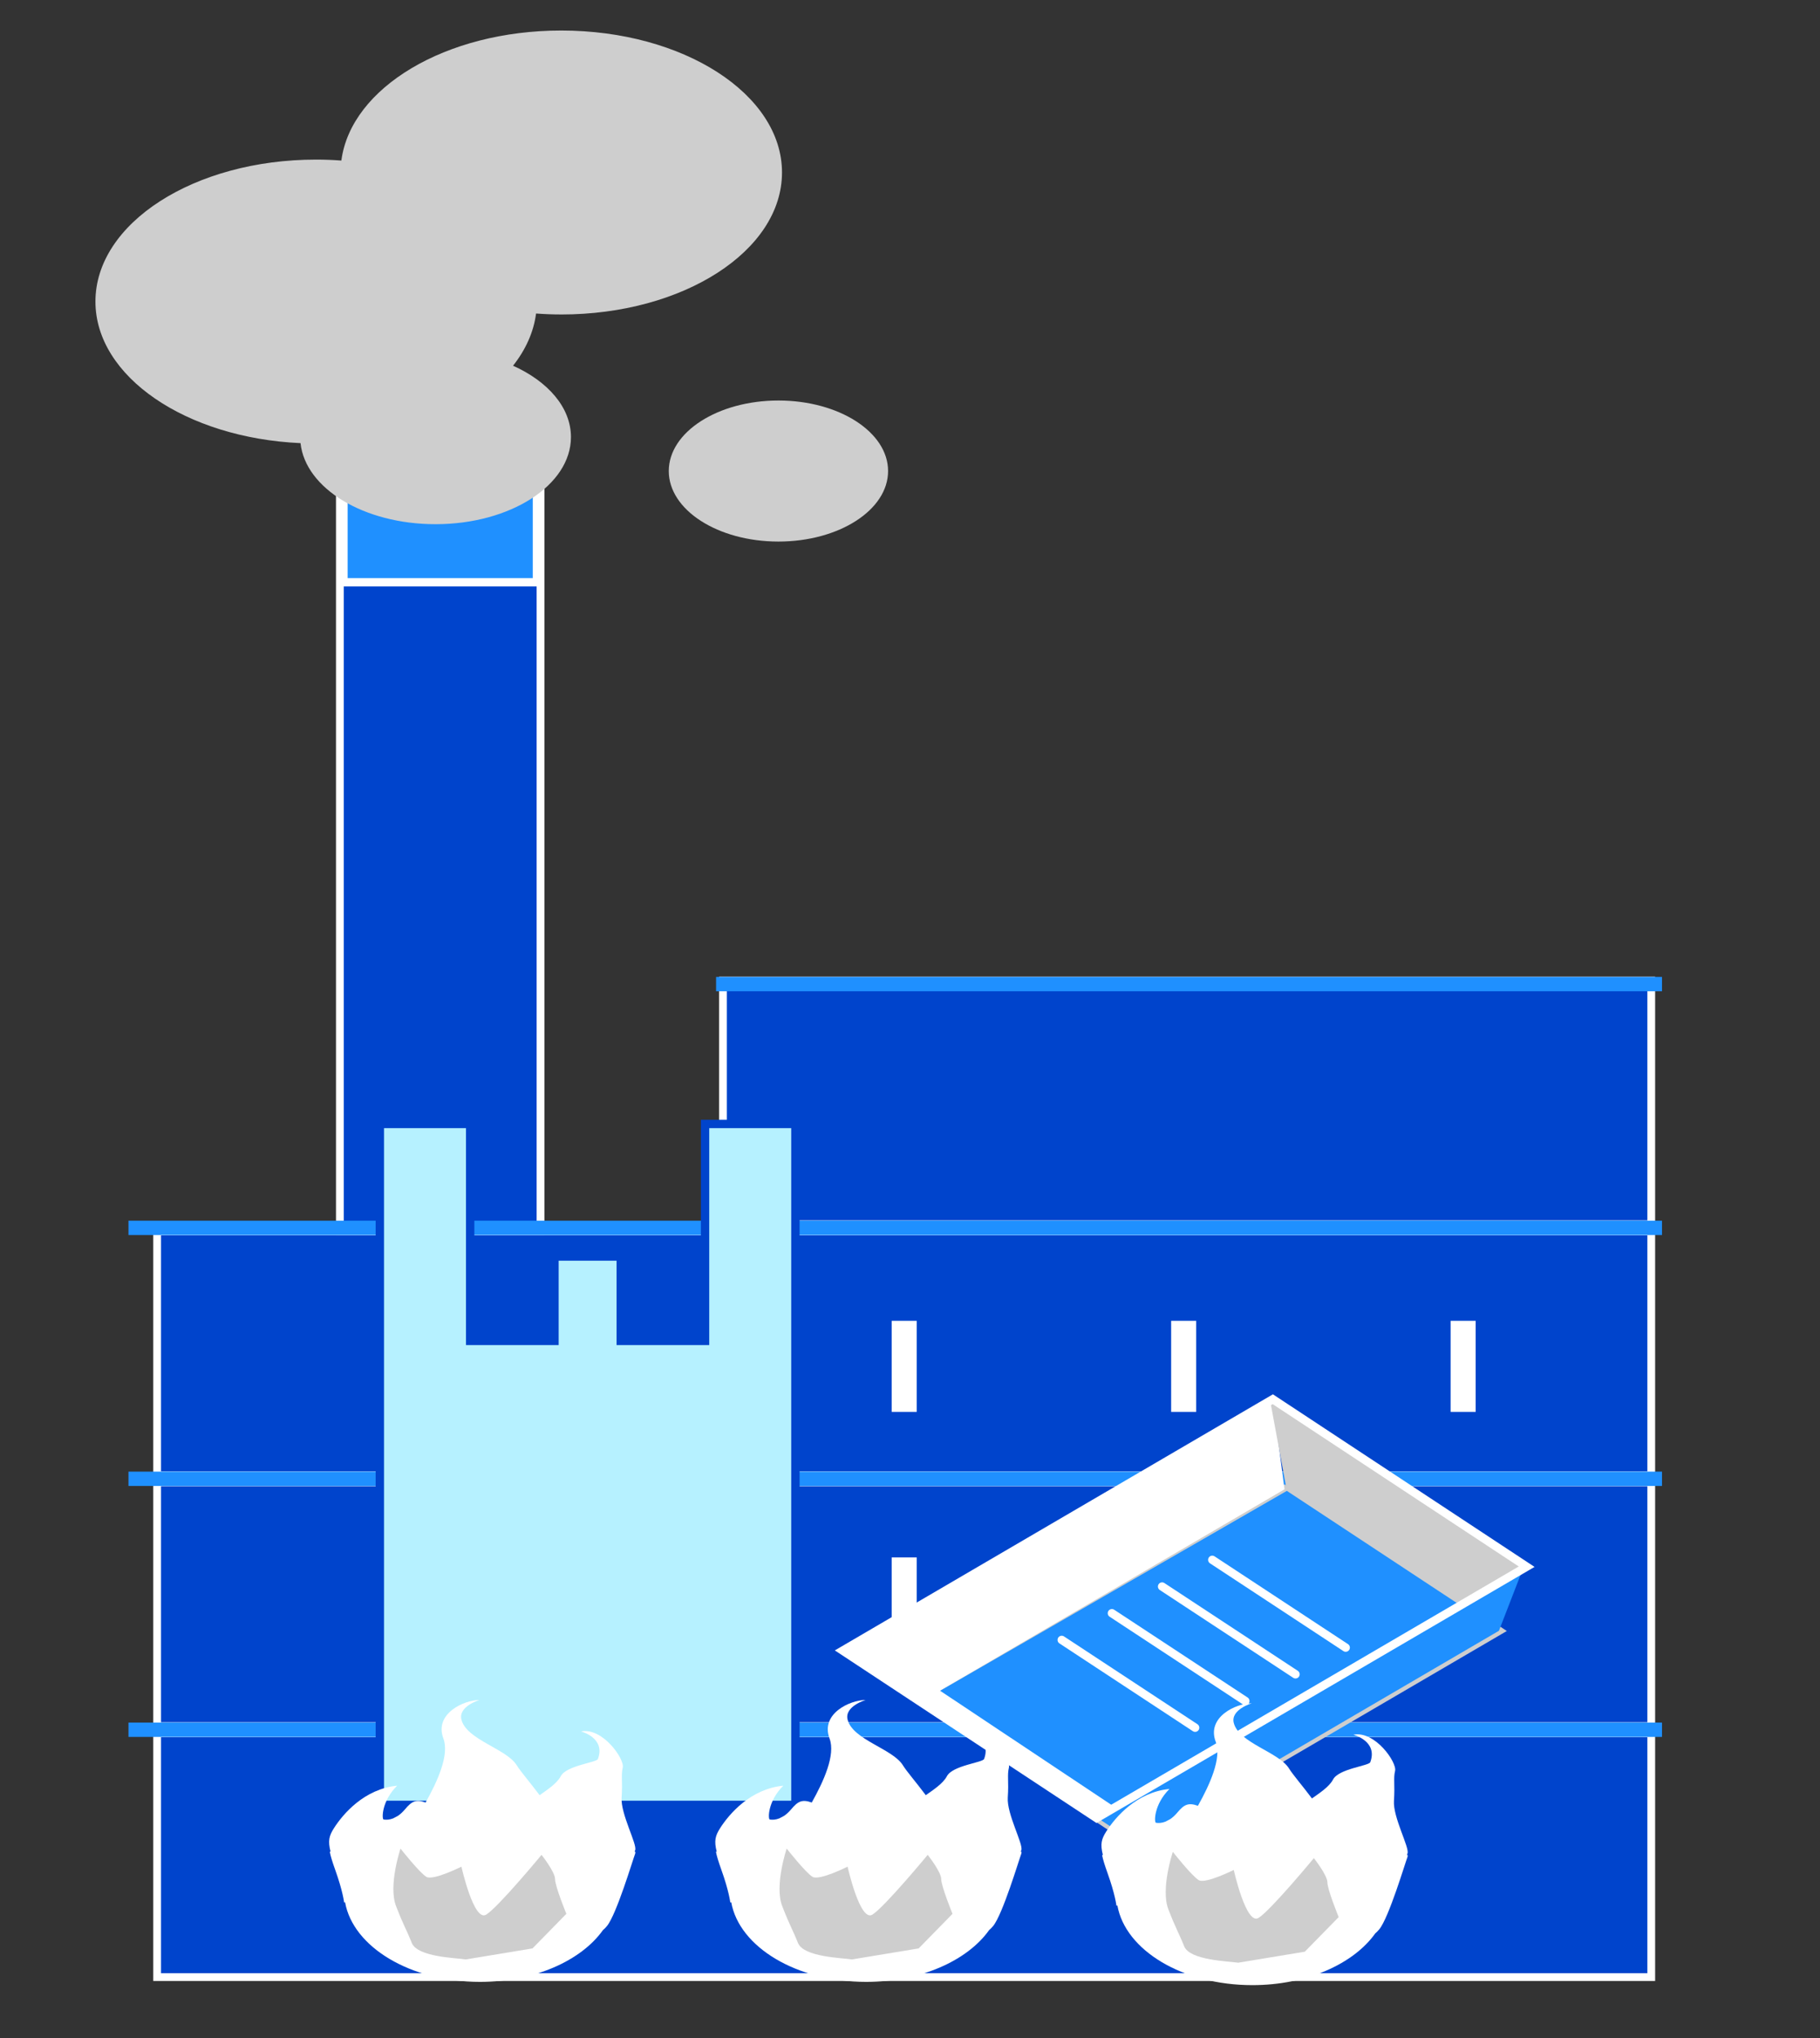<?xml version="1.0" encoding="UTF-8"?>
<svg id="_レイヤー_1" data-name="レイヤー 1" xmlns="http://www.w3.org/2000/svg" width="218" height="244" version="1.1" viewBox="0 0 218 244">
  <rect x="0" y="0" width="218" height="244" fill="#333333" stroke="none"/>
  <defs>
    <style>
      .cls-1 {
        stroke-width: 3px;
      }

      .cls-1, .cls-2, .cls-3, .cls-4, .cls-5, .cls-6 {
        stroke-miterlimit: 10;
      }

      .cls-1, .cls-3 {
        fill: #04c;
      }

      .cls-1, .cls-3, .cls-7, .cls-4, .cls-5 {
        stroke: #fff;
      }

      .cls-2 {
        stroke: #cecece;
      }

      .cls-2, .cls-7, .cls-4 {
        fill: none;
      }

      .cls-8 {
        fill: #cecece;
      }

      .cls-8, .cls-9, .cls-10 {
        stroke-width: 0px;
      }

      .cls-3 {
        stroke-width: .931px;
      }

      .cls-7 {
        stroke-linecap: round;
        stroke-linejoin: round;
      }

      .cls-9, .cls-5 {
        fill: #1f90ff;
      }

      .cls-6 {
        fill: #b6f1ff;
        stroke: #04c;
      }

      .cls-10 {
        fill: #fff;
      }
    </style>
  </defs>
  <ellipse class="cls-8" cx="93.24" cy="56.392" rx="13.134" ry="8.443"/>
  <rect class="cls-3" x="86.596" y="117.385" width="111.19" height="29.183"/>
  <rect class="cls-3" x="18.823" y="147.427" width="178.963" height="29.183"/>
  <rect class="cls-3" x="18.823" y="177.468" width="178.963" height="29.183"/>
  <rect class="cls-3" x="18.823" y="207.51" width="178.963" height="29.183"/>
  <rect class="cls-3" x="40.711" y="56.356" width="24.033" height="91.071"/>
  <g>
    <line class="cls-1" x1="108.305" y1="158.126" x2="108.305" y2="169.031"/>
    <line class="cls-1" x1="141.78" y1="158.126" x2="141.78" y2="169.031"/>
    <line class="cls-1" x1="175.255" y1="158.126" x2="175.255" y2="169.031"/>
  </g>
  <g>
    <line class="cls-1" x1="108.305" y1="186.451" x2="108.305" y2="197.357"/>
    <line class="cls-1" x1="141.78" y1="186.451" x2="141.78" y2="197.357"/>
    <line class="cls-1" x1="175.255" y1="186.451" x2="175.255" y2="197.357"/>
  </g>
  <rect class="cls-9" x="85.774" y="116.956" width="113.3" height="1.717"/>
  <rect class="cls-9" x="15.39" y="146.139" width="183.684" height="1.717"/>
  <rect class="cls-9" x="15.39" y="176.181" width="183.684" height="1.717"/>
  <rect class="cls-9" x="15.39" y="206.223" width="183.684" height="1.717"/>
  <rect class="cls-5" x="41.14" y="56.014" width="23.175" height="13.695"/>
  <g>
    <polygon class="cls-6" points="84.452 134.559 84.452 160.53 74.352 160.53 74.352 150.43 66.417 150.43 66.417 160.53 56.318 160.53 56.318 134.559 45.497 134.559 45.497 160.53 45.497 216.077 95.273 216.077 95.273 160.53 95.273 134.559 84.452 134.559"/>
    <g>
      <polygon class="cls-2" points="136.035 220.655 110.349 203.72 153.858 178.299 179.543 195.234 136.035 220.655"/>
      <polygon class="cls-8" points="110.349 203.72 105.163 197.36 133.236 215.799 136.035 220.655 110.349 203.72"/>
      <polygon class="cls-10" points="100.943 197.609 152.454 167.512 153.858 178.299 110.349 203.72 100.943 197.609"/>
      <polygon class="cls-8" points="182.863 187.562 152.14 167.695 154.139 178.484 177.462 193.774 182.863 187.562"/>
      <polygon class="cls-9" points="154.139 178.484 178.945 194.839 136.035 220.655 110.349 203.72 154.139 178.484"/>
      <polygon class="cls-9" points="182.49 187.624 179.543 195.234 136.035 220.655 133.236 215.799 182.49 187.624"/>
      <polygon class="cls-4" points="131.352 217.658 100.943 197.609 152.454 167.512 182.863 187.562 131.352 217.658"/>
      <polygon class="cls-10" points="103.312 196.225 133.563 216.367 131.352 217.658 100.943 197.609 103.312 196.225"/>
      <g>
        <line class="cls-7" x1="127.173" y1="196.327" x2="143.153" y2="206.836"/>
        <line class="cls-7" x1="133.184" y1="193.132" x2="149.164" y2="203.64"/>
        <line class="cls-7" x1="139.196" y1="189.936" x2="155.176" y2="200.445"/>
        <line class="cls-7" x1="145.207" y1="186.74" x2="161.187" y2="197.249"/>
      </g>
    </g>
  </g>
  <g>
    <path class="cls-10" d="M168.522,222.078c.028-.082.051-.146.067-.188.27-.693-1.757-4.33-1.621-6.306.135-1.977-.088-2.644.135-3.577.243-1.016-2.409-4.844-4.999-4.33,0,0,2.973.753,2.027,3.294-.163.437-3.783.773-4.459,2.071-.468.899-1.715,1.682-2.526,2.266-1.118-1.499-2.281-2.833-2.744-3.584-1.216-1.977-6.009-3.045-6.621-5.459-.405-1.6,2.162-2.353,2.162-2.353-1.892,0-5.443,1.654-4.324,4.612.742,1.962-.718,5.145-2.132,7.664-1.165-.422-1.673-.135-2.462.807-.288.344-.578.602-.861.792-.19.096-.376.194-.56.296-.43.168-.825.19-1.147.136-.213-.036-.27-2.165,1.621-4.047-3.918.377-6.489,3.388-7.567,5.083-.576.906-.743,1.504-.406,2.824h-.096c.103.542.313,1.213.637,2.118.946,2.635,1.081,3.953,1.081,3.953,0,0,.043-.013.115-.029.958,5.371,7.83,9.536,16.167,9.536,6.505,0,12.118-2.536,14.726-6.202.156-.127.315-.285.475-.481,1.157-1.411,3.108-7.966,3.378-8.659.023-.058.028-.139.021-.235h-.088Z"/>
    <path class="cls-8" d="M148.321,234.973c-1.216-.188-5.81-.282-6.486-1.977-.676-1.694-.946-1.977-1.892-4.424-.946-2.447.54-6.871.54-6.871,0,0,2.297,2.918,3.108,3.388.811.471,4.189-1.224,4.189-1.224,0,0,1.486,6.683,2.973,5.741s6.621-7.153,6.621-7.153c0,0,1.618,2.033,1.62,2.899s1.353,4.16,1.353,4.16l-4.054,4.141-7.972,1.318Z"/>
  </g>
  <g>
    <path class="cls-10" d="M122.267,221.687c.028-.082.051-.146.067-.188.27-.693-1.757-4.33-1.621-6.306.135-1.977-.088-2.644.135-3.577.243-1.016-2.409-4.844-4.999-4.33,0,0,2.973.753,2.027,3.294-.163.437-3.783.773-4.459,2.071-.468.899-1.715,1.682-2.526,2.266-1.118-1.499-2.281-2.833-2.744-3.584-1.216-1.977-6.009-3.045-6.621-5.459-.405-1.6,2.162-2.353,2.162-2.353-1.892,0-5.443,1.654-4.324,4.612.742,1.962-.718,5.145-2.132,7.664-1.165-.422-1.673-.135-2.462.807-.288.344-.578.602-.861.792-.19.096-.376.194-.56.296-.43.168-.825.19-1.147.136-.213-.036-.27-2.165,1.621-4.047-3.918.377-6.489,3.388-7.567,5.083-.576.906-.743,1.504-.406,2.824h-.096c.103.542.313,1.213.637,2.118.946,2.635,1.081,3.953,1.081,3.953,0,0,.043-.013.115-.029.958,5.371,7.83,9.536,16.167,9.536,6.505,0,12.118-2.536,14.726-6.202.156-.127.315-.285.475-.481,1.157-1.411,3.108-7.966,3.378-8.659.023-.058.028-.139.021-.235h-.088Z"/>
    <path class="cls-8" d="M102.066,234.581c-1.216-.188-5.81-.282-6.486-1.977s-.946-1.977-1.892-4.424c-.946-2.447.54-6.871.54-6.871,0,0,2.297,2.918,3.108,3.388.811.471,4.189-1.224,4.189-1.224,0,0,1.486,6.683,2.973,5.741,1.486-.941,6.621-7.153,6.621-7.153,0,0,1.618,2.033,1.62,2.899.002.866,1.353,4.16,1.353,4.16l-4.054,4.141-7.972,1.318Z"/>
  </g>
  <g>
    <path class="cls-10" d="M76.012,221.687c.028-.082.051-.146.067-.188.27-.693-1.757-4.33-1.621-6.306.135-1.977-.088-2.644.135-3.577.243-1.016-2.409-4.844-4.999-4.33,0,0,2.973.753,2.027,3.294-.163.437-3.783.773-4.459,2.071-.468.899-1.715,1.682-2.526,2.266-1.118-1.499-2.281-2.833-2.744-3.584-1.216-1.977-6.009-3.045-6.621-5.459-.405-1.6,2.162-2.353,2.162-2.353-1.892,0-5.443,1.654-4.324,4.612.742,1.962-.718,5.145-2.132,7.664-1.165-.422-1.673-.135-2.462.807-.288.344-.578.602-.861.792-.19.096-.376.194-.56.296-.43.168-.825.19-1.147.136-.213-.036-.27-2.165,1.621-4.047-3.918.377-6.489,3.388-7.567,5.083-.576.906-.743,1.504-.406,2.824h-.096c.103.542.313,1.213.637,2.118.946,2.635,1.081,3.953,1.081,3.953,0,0,.043-.013.115-.029.958,5.371,7.83,9.536,16.167,9.536,6.505,0,12.118-2.536,14.726-6.202.156-.127.315-.285.475-.481,1.157-1.411,3.108-7.966,3.378-8.659.023-.058.028-.139.021-.235h-.088Z"/>
    <path class="cls-8" d="M55.811,234.581c-1.216-.188-5.81-.282-6.486-1.977-.676-1.694-.946-1.977-1.892-4.424-.946-2.447.54-6.871.54-6.871,0,0,2.297,2.918,3.108,3.388.811.471,4.189-1.224,4.189-1.224,0,0,1.486,6.683,2.973,5.741,1.486-.941,6.621-7.153,6.621-7.153,0,0,1.618,2.033,1.62,2.899s1.353,4.16,1.353,4.16l-4.054,4.141-7.972,1.318Z"/>
  </g>
  <path class="cls-8" d="M67.229,37.649c14.602,0,26.439-7.61,26.439-16.997S81.831,3.655,67.229,3.655c-13.851,0-25.207,6.849-26.339,15.565-.991-.073-1.997-.114-3.019-.114-14.602,0-26.439,7.61-26.439,16.997,0,8.981,10.839,16.331,24.565,16.949.582,5.42,7.588,9.704,16.167,9.704,8.96,0,16.224-4.67,16.224-10.43,0-3.537-2.745-6.657-6.934-8.543,1.504-1.905,2.466-4.015,2.756-6.249.991.073,1.997.113,3.019.113Z"/>
</svg>